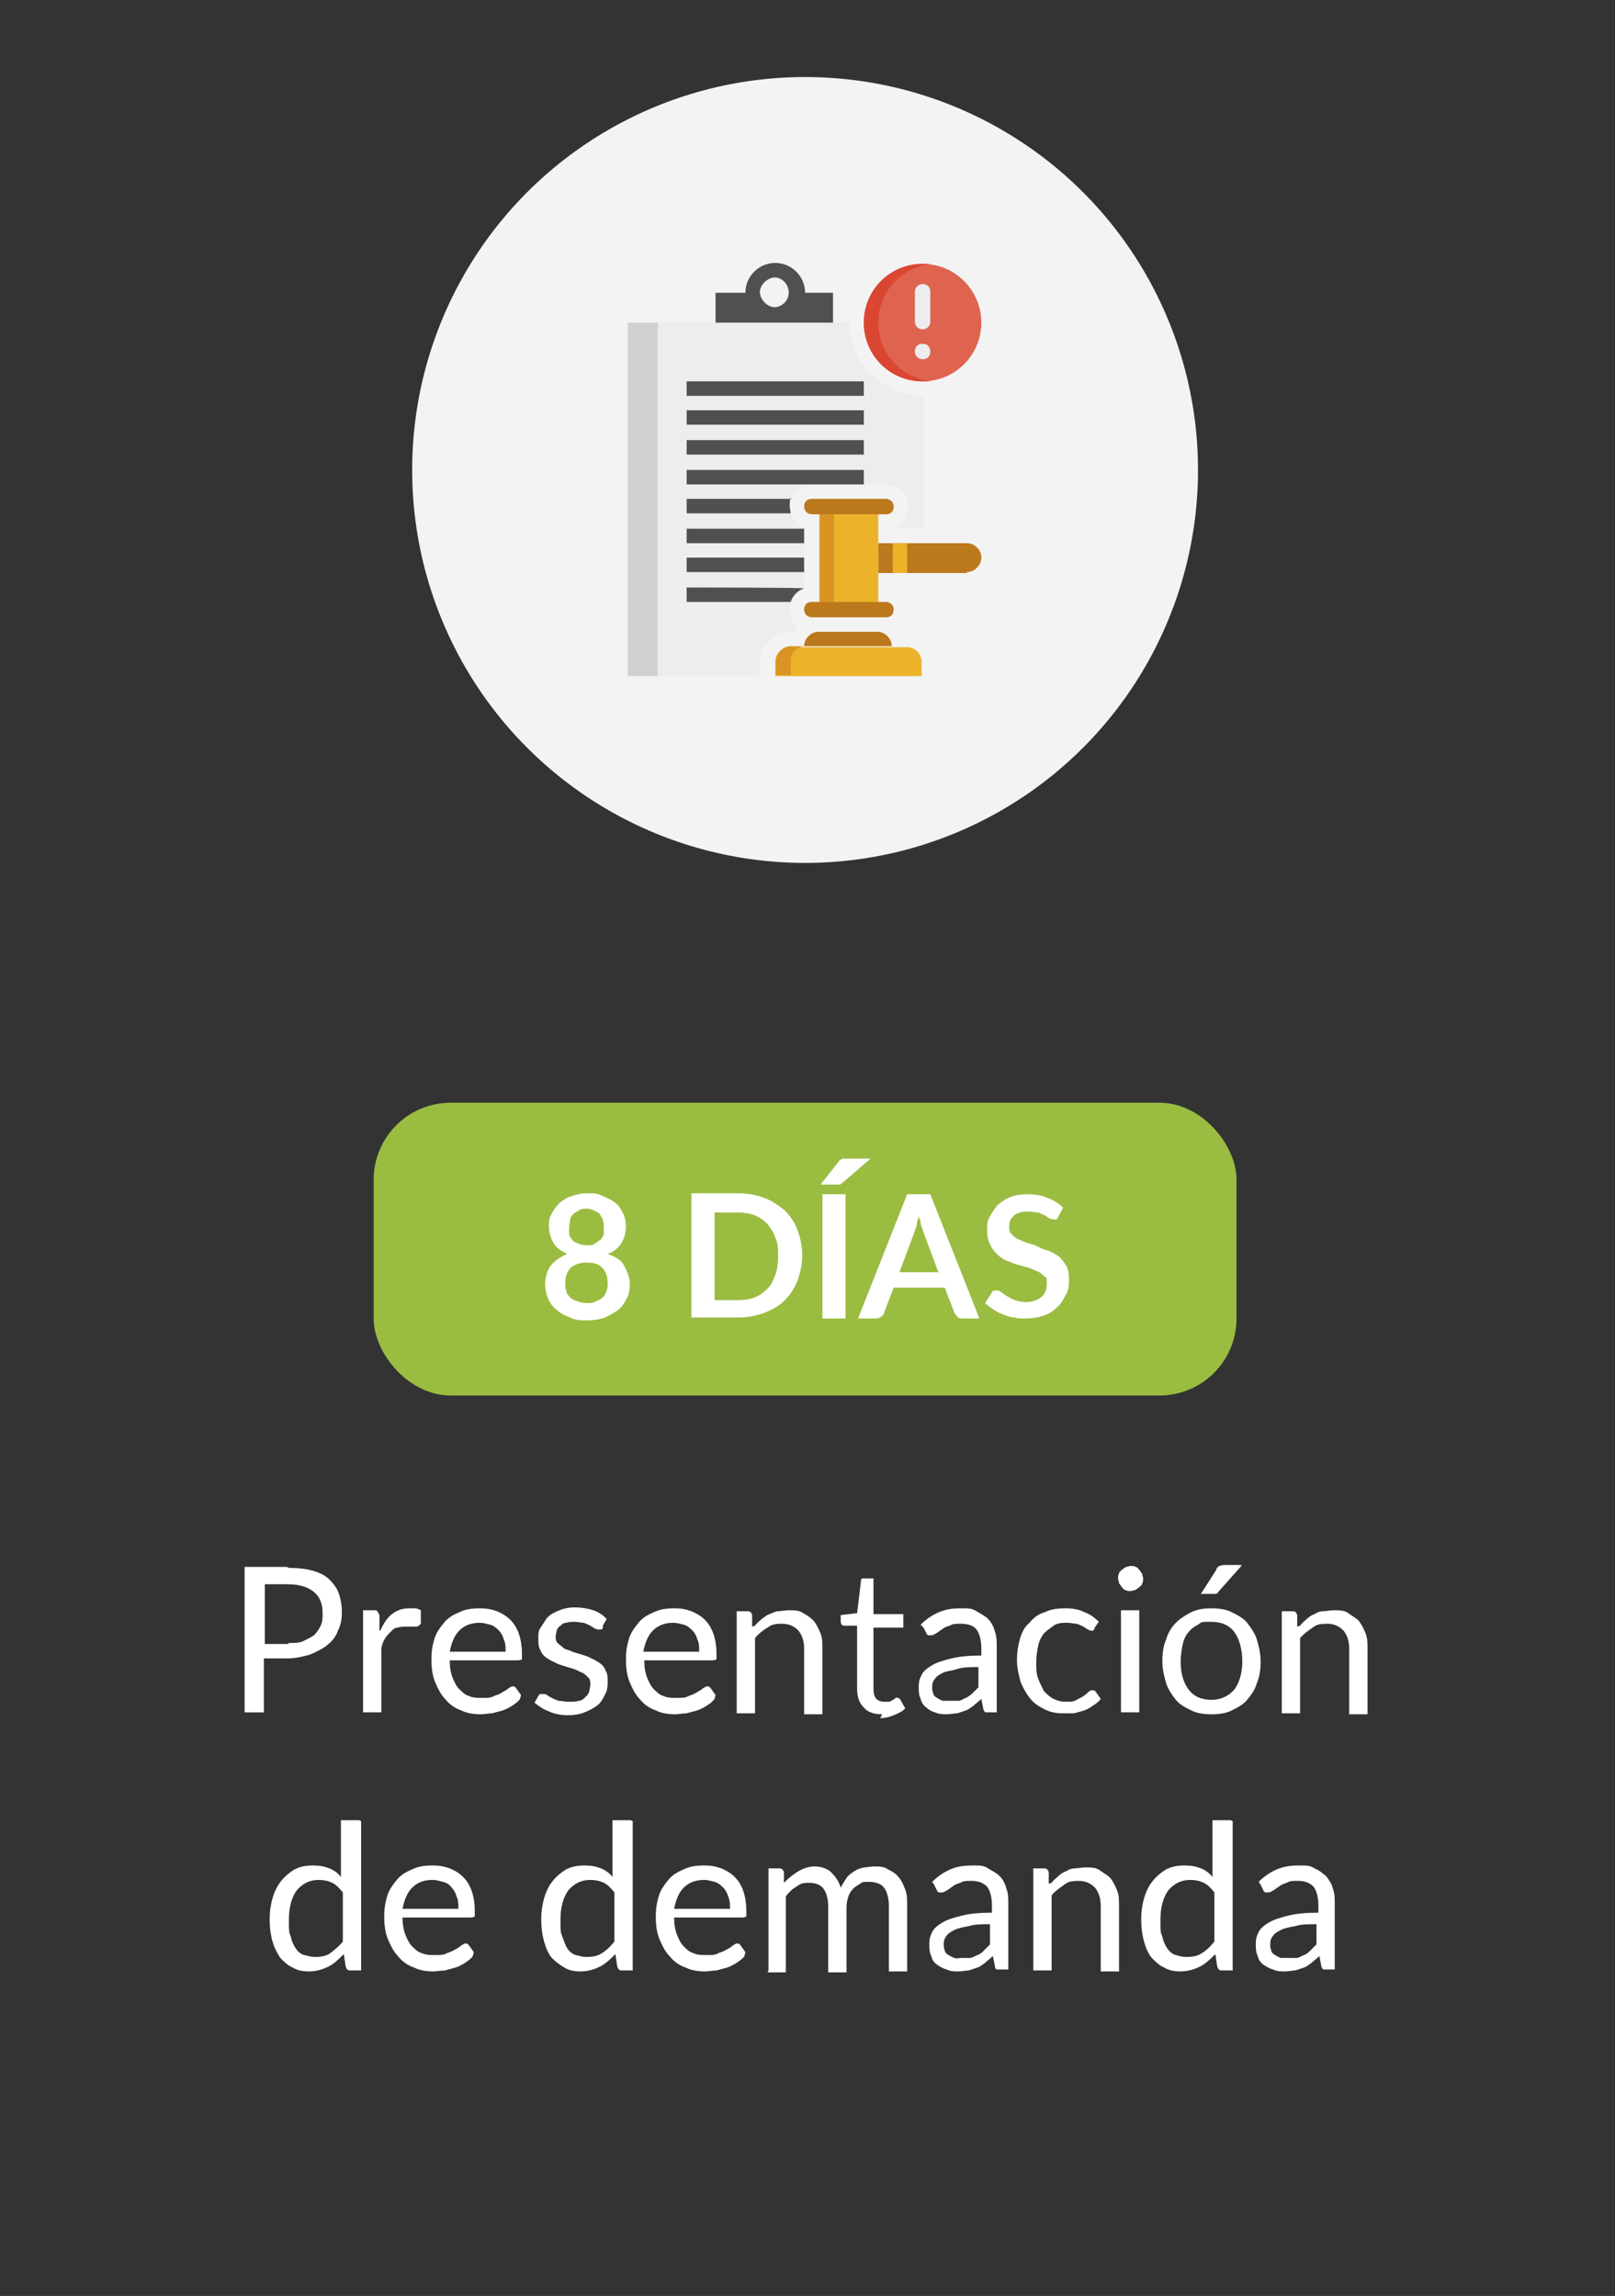 <svg xmlns="http://www.w3.org/2000/svg" id="Capa_1" viewBox="0 0 167.7 238.4"><rect x="0" y="0" width="167.7" height="238.4" fill="#333333" stroke="none"/><defs><style>      .st0 {        fill: #bc781c;      }      .st1 {        fill: #d0d0d0;      }      .st2 {        fill: #df6450;      }      .st3 {        fill: #505050;      }      .st4 {        fill: #ebb22a;      }      .st5 {        fill: #fff;      }      .st6 {        fill: #da9423;      }      .st7 {        fill: #9abc41;      }      .st8 {        fill: #f3f3f3;      }      .st9 {        fill: #ededed;      }      .st10 {        fill: #da4632;      }    </style></defs><g><path class="st5" d="M30,162.8c1,0,1.8.1,2.5.3.7.2,1.3.5,1.7.9s.8.9,1,1.5c.2.6.3,1.2.3,1.9s-.1,1.3-.4,1.9c-.2.6-.6,1.1-1.1,1.5-.5.4-1.1.7-1.8,1-.7.2-1.5.4-2.4.4h-2.4v5.6h-2v-15.1h4.4ZM30,170.6c.6,0,1.1,0,1.5-.2.4-.2.8-.4,1.1-.6.3-.3.5-.6.7-1,.2-.4.2-.8.2-1.3,0-1-.3-1.7-.9-2.2-.6-.5-1.5-.8-2.7-.8h-2.4v6.2h2.4Z"></path><path class="st5" d="M39.5,169.3c.3-.7.7-1.3,1.2-1.7s1.1-.6,1.8-.6.4,0,.6,0,.4.1.6.2v1.4c-.2.2-.3.3-.5.3s-.2,0-.4,0-.4,0-.6,0-.6,0-.9.1c-.3,0-.5.2-.7.4-.2.2-.4.4-.6.7-.2.3-.3.6-.4,1v6.7h-1.9v-10.6h1.1c.2,0,.3,0,.4.1,0,0,.1.2.2.4v1.6Z"></path><path class="st5" d="M54,176.4c-.2.3-.5.5-.8.7s-.7.4-1,.5c-.4.1-.7.2-1.1.3-.4,0-.8.1-1.2.1-.7,0-1.4-.1-2-.4-.6-.2-1.2-.6-1.6-1.1-.5-.5-.8-1.1-1.1-1.8-.3-.7-.4-1.5-.4-2.4s.1-1.4.3-2.1.6-1.2,1-1.7.9-.8,1.6-1.1c.6-.3,1.3-.4,2.1-.4s1.2.1,1.8.3c.5.2,1,.5,1.4.9.4.4.7.9.9,1.5.2.6.3,1.3.3,2s0,.5,0,.6c0,0-.2.1-.4.1h-7.1c0,.7.1,1.3.3,1.8.2.5.4.9.7,1.2.3.3.6.6,1,.7.4.2.9.2,1.4.2s.9,0,1.2-.2c.3-.1.6-.2.9-.4s.4-.2.6-.4c.2-.1.3-.2.4-.2s.3,0,.4.2l.5.7ZM52.5,171.4c0-.4,0-.8-.2-1.2-.1-.4-.3-.7-.5-.9s-.5-.5-.9-.6-.7-.2-1.1-.2c-.9,0-1.6.3-2.1.8-.5.5-.8,1.2-1,2.2h5.8Z"></path><path class="st5" d="M62.6,169c0,.2-.2.2-.4.2s-.2,0-.4-.1c-.1,0-.3-.2-.5-.3s-.4-.2-.7-.3c-.3,0-.6-.1-.9-.1s-.6,0-.9.1c-.3,0-.5.2-.6.3-.2.1-.3.3-.4.5,0,.2-.1.4-.1.6s0,.5.2.7c.2.2.4.3.6.5s.6.2.9.4c.3.1.7.2,1,.3.3.1.7.2,1,.4.3.1.6.3.9.5.3.2.5.5.6.8.2.3.2.7.2,1.1s0,.9-.3,1.4c-.2.4-.4.8-.8,1.1s-.8.5-1.3.7c-.5.2-1.1.3-1.7.3s-1.4-.1-2-.4c-.6-.2-1.1-.6-1.5-.9l.4-.7c0,0,.1-.2.2-.2s.2,0,.3,0,.3,0,.4.1.3.2.5.3c.2.1.4.2.7.3.3,0,.6.1,1.1.1s.7,0,1-.1c.3,0,.5-.2.7-.4.2-.2.3-.3.4-.6,0-.2.1-.4.1-.7s0-.5-.2-.7c-.2-.2-.4-.4-.6-.5-.3-.1-.6-.3-.9-.4s-.7-.2-1-.3c-.3-.1-.7-.2-1-.4-.3-.1-.6-.3-.9-.5s-.5-.5-.6-.8c-.2-.3-.2-.7-.2-1.2s0-.8.3-1.2.4-.7.7-1c.3-.3.7-.5,1.2-.7s1-.3,1.6-.3,1.3.1,1.9.3,1,.5,1.4.9l-.4.7Z"></path><path class="st5" d="M74.2,176.4c-.2.3-.5.5-.8.7s-.7.4-1,.5c-.4.1-.7.2-1.1.3-.4,0-.8.1-1.2.1-.7,0-1.4-.1-2-.4-.6-.2-1.2-.6-1.6-1.1-.5-.5-.8-1.1-1.1-1.8-.3-.7-.4-1.5-.4-2.4s.1-1.4.3-2.1.6-1.2,1-1.7.9-.8,1.6-1.1c.6-.3,1.3-.4,2.1-.4s1.2.1,1.8.3c.5.2,1,.5,1.4.9.4.4.7.9.9,1.5.2.6.3,1.3.3,2s0,.5,0,.6c0,0-.2.1-.4.1h-7.1c0,.7.1,1.3.3,1.8.2.5.4.9.7,1.2.3.3.6.6,1,.7.4.2.9.2,1.4.2s.9,0,1.2-.2c.3-.1.6-.2.9-.4s.4-.2.6-.4c.2-.1.3-.2.4-.2s.3,0,.4.2l.5.7ZM72.6,171.4c0-.4,0-.8-.2-1.2-.1-.4-.3-.7-.5-.9s-.5-.5-.9-.6-.7-.2-1.1-.2c-.9,0-1.6.3-2.1.8-.5.5-.8,1.2-1,2.2h5.8Z"></path><path class="st5" d="M78.4,168.8c.2-.3.5-.5.7-.7.3-.2.5-.4.8-.5s.6-.3.9-.3c.3,0,.7-.1,1.1-.1.6,0,1.1,0,1.5.3.4.2.8.5,1.1.8.3.4.5.8.7,1.3.2.5.2,1,.2,1.6v6.8h-1.9v-6.8c0-.8-.2-1.4-.6-1.9-.4-.4-.9-.7-1.7-.7s-1.1.1-1.5.4c-.5.3-.9.6-1.3,1.1v7.8h-1.9v-10.6h1.1c.3,0,.4.1.5.4v1.2Z"></path><path class="st5" d="M91.6,178c-.8,0-1.5-.2-1.9-.7-.5-.5-.7-1.1-.7-2v-6.5h-1.3c-.1,0-.2,0-.3-.1,0,0-.1-.2-.1-.3v-.7l1.7-.2.4-3.3c0-.1,0-.2.1-.3,0,0,.2,0,.3,0h.9v3.7h3.1v1.4h-3.1v6.4c0,.4.1.8.3,1,.2.2.5.3.8.3s.4,0,.5,0c.1,0,.3-.1.4-.2.1,0,.2-.1.3-.2s.1,0,.2,0c0,0,.2,0,.3.2l.5.9c-.3.3-.7.5-1.2.7-.5.2-.9.3-1.4.3Z"></path><path class="st5" d="M95.6,168.7c.6-.6,1.2-1,1.9-1.3s1.4-.4,2.3-.4,1.1,0,1.6.3.9.5,1.2.8.6.8.7,1.3c.2.5.2,1,.2,1.6v6.8h-.8c-.2,0-.3,0-.4,0,0,0-.2-.2-.2-.4l-.2-1c-.3.3-.6.5-.8.7-.3.2-.5.4-.8.5-.3.1-.6.2-.9.3-.3,0-.7.1-1.1.1s-.8,0-1.2-.2c-.4-.1-.7-.3-.9-.5-.3-.2-.5-.5-.6-.9-.2-.4-.2-.8-.2-1.3s.1-.8.3-1.2c.2-.4.6-.7,1.1-1,.5-.3,1.2-.5,2-.7.8-.2,1.9-.3,3.1-.3v-.8c0-.8-.2-1.5-.5-1.9s-.9-.6-1.6-.6-.8,0-1.2.2c-.3.1-.6.2-.8.4-.2.1-.4.3-.6.4-.2.1-.3.2-.5.2s-.2,0-.3,0c0,0-.2-.1-.2-.2l-.3-.6ZM101.6,173.1c-.9,0-1.6,0-2.2.2s-1.1.2-1.5.4c-.4.2-.7.4-.8.6-.2.2-.3.5-.3.8s0,.5.1.7c0,.2.2.4.4.5.2.1.3.2.6.3.2,0,.4,0,.7,0s.6,0,.9,0,.5-.2.8-.3c.2-.1.5-.3.7-.5.2-.2.4-.4.6-.6v-2.2Z"></path><path class="st5" d="M113.7,169.1c0,0-.1.1-.2.2s-.1,0-.2,0-.2,0-.3-.1c-.1,0-.3-.2-.5-.3-.2-.1-.4-.2-.7-.3-.3,0-.6-.1-1-.1s-1,0-1.4.3-.7.5-1,.8c-.3.4-.5.8-.6,1.3-.1.5-.2,1.1-.2,1.7s0,1.2.2,1.7.4.9.6,1.3c.3.3.6.6,1,.8.4.2.8.3,1.3.3s.8,0,1.1-.2.5-.2.7-.4c.2-.1.4-.3.5-.4.1-.1.3-.2.4-.2s.3,0,.4.2l.5.7c-.2.3-.5.5-.8.7-.3.2-.6.4-.9.5-.3.1-.7.2-1.1.3-.4,0-.7,0-1.1,0-.7,0-1.3-.1-1.9-.4s-1.1-.6-1.5-1.1-.7-1-1-1.7c-.2-.7-.4-1.5-.4-2.3s.1-1.5.3-2.2c.2-.7.5-1.3,1-1.7.4-.5.9-.9,1.6-1.1.6-.3,1.3-.4,2.1-.4s1.4.1,2,.4c.6.2,1.1.6,1.5,1l-.5.7Z"></path><path class="st5" d="M118.7,163.9c0,.2,0,.4-.1.5,0,.2-.2.3-.3.4-.1.1-.3.2-.4.3-.2,0-.3.1-.5.1s-.4,0-.5-.1c-.2,0-.3-.2-.4-.3-.1-.1-.2-.3-.3-.4,0-.2-.1-.3-.1-.5s0-.4.1-.5c0-.2.2-.3.3-.4.1-.1.3-.2.4-.3.2,0,.3-.1.5-.1s.4,0,.5.1c.2,0,.3.2.4.3.1.1.2.3.3.4,0,.2.1.3.1.5ZM118.3,167.2v10.6h-1.9v-10.6h1.9Z"></path><path class="st5" d="M125.8,167c.8,0,1.5.1,2.1.4.6.3,1.2.6,1.6,1.1s.8,1.1,1,1.7c.2.7.4,1.4.4,2.3s-.1,1.6-.4,2.3c-.2.7-.6,1.2-1,1.7-.4.5-1,.8-1.6,1.1-.6.3-1.3.4-2.1.4s-1.5-.1-2.1-.4-1.2-.6-1.6-1.1c-.4-.5-.8-1.1-1-1.7-.2-.7-.4-1.4-.4-2.3s.1-1.6.4-2.3c.2-.7.6-1.3,1-1.7s1-.8,1.6-1.1c.6-.3,1.3-.4,2.1-.4ZM125.8,176.5c1,0,1.8-.4,2.4-1.1.5-.7.8-1.7.8-2.9s-.3-2.3-.8-3c-.5-.7-1.3-1.1-2.4-1.1s-1,0-1.4.3c-.4.2-.7.4-1,.8-.3.3-.5.8-.6,1.3s-.2,1.1-.2,1.7c0,1.3.3,2.2.8,2.9.5.7,1.3,1.1,2.4,1.1ZM128.9,162.6l-2.4,2.7c0,.1-.2.2-.3.2,0,0-.2,0-.4,0h-1.1l1.6-2.5c0-.2.2-.3.3-.4.1,0,.3-.1.5-.1h1.8Z"></path><path class="st5" d="M135,168.8c.2-.3.5-.5.7-.7s.5-.4.8-.5c.3-.2.6-.3.9-.3.3,0,.7-.1,1.1-.1.6,0,1.1,0,1.5.3s.8.5,1.1.8c.3.4.5.8.7,1.3.2.5.2,1,.2,1.6v6.8h-1.9v-6.8c0-.8-.2-1.4-.6-1.9-.4-.4-.9-.7-1.7-.7s-1.1.1-1.5.4-.9.6-1.3,1.1v7.8h-1.9v-10.6h1.1c.3,0,.4.1.5.4v1.2Z"></path><path class="st5" d="M37.5,189.1v15.5h-1.1c-.3,0-.4-.1-.5-.4l-.2-1.3c-.5.5-1,1-1.6,1.3-.6.3-1.3.5-2,.5s-1.2-.1-1.7-.4c-.5-.2-.9-.6-1.3-1-.3-.5-.6-1-.8-1.7s-.3-1.5-.3-2.3.1-1.5.3-2.2c.2-.7.5-1.3.9-1.8.4-.5.9-.9,1.4-1.2.6-.3,1.2-.4,1.9-.4s1.2.1,1.7.3.9.5,1.2.9v-5.9h1.9ZM35.6,196.5c-.4-.5-.7-.8-1.1-1-.4-.2-.9-.3-1.4-.3-1,0-1.7.4-2.3,1.1-.5.7-.8,1.7-.8,3s0,1.3.2,1.8c.1.5.3.9.5,1.2.2.3.5.6.9.7s.7.2,1.1.2c.6,0,1.2-.1,1.6-.4s.9-.7,1.3-1.2v-5.1Z"></path><path class="st5" d="M49.1,203.1c-.2.3-.5.5-.8.7-.3.2-.7.4-1,.5-.4.1-.7.2-1.1.3-.4,0-.8.1-1.2.1-.7,0-1.4-.1-2-.4-.6-.2-1.2-.6-1.6-1.1-.5-.5-.8-1.1-1.1-1.8-.3-.7-.4-1.5-.4-2.4s.1-1.4.3-2.1.6-1.2,1-1.7.9-.8,1.6-1.1c.6-.3,1.3-.4,2.1-.4s1.2.1,1.8.3c.5.2,1,.5,1.4.9.4.4.7.9.9,1.5.2.6.3,1.3.3,2s0,.5,0,.6c0,0-.2.1-.4.1h-7.1c0,.7.1,1.3.3,1.8.2.5.4.9.7,1.2.3.3.6.6,1,.7.4.2.9.2,1.4.2s.9,0,1.2-.2c.3-.1.6-.2.9-.4.2-.1.4-.2.6-.4.2-.1.3-.2.4-.2s.3,0,.4.2l.5.7ZM47.6,198.1c0-.4,0-.8-.2-1.2-.1-.4-.3-.7-.5-.9-.2-.3-.5-.5-.9-.6s-.7-.2-1.1-.2c-.9,0-1.6.3-2.1.8-.5.5-.8,1.2-1,2.2h5.8Z"></path><path class="st5" d="M65.7,189.1v15.5h-1.1c-.3,0-.4-.1-.5-.4l-.2-1.3c-.5.5-1,1-1.6,1.3s-1.3.5-2,.5-1.2-.1-1.7-.4-.9-.6-1.3-1c-.4-.5-.6-1-.8-1.7s-.3-1.5-.3-2.3.1-1.5.3-2.2c.2-.7.5-1.3.9-1.8.4-.5.9-.9,1.4-1.2.6-.3,1.2-.4,1.9-.4s1.2.1,1.7.3c.5.2.9.5,1.2.9v-5.9h1.9ZM63.8,196.5c-.4-.5-.7-.8-1.1-1-.4-.2-.9-.3-1.4-.3-1,0-1.7.4-2.3,1.1-.5.7-.8,1.7-.8,3s0,1.3.2,1.8.3.9.5,1.2c.2.3.5.6.9.7s.7.2,1.1.2c.6,0,1.2-.1,1.6-.4.5-.3.9-.7,1.3-1.2v-5.1Z"></path><path class="st5" d="M77.3,203.1c-.2.3-.5.5-.8.7s-.7.4-1,.5c-.4.1-.7.2-1.1.3-.4,0-.8.1-1.2.1-.7,0-1.4-.1-2-.4-.6-.2-1.2-.6-1.6-1.1-.5-.5-.8-1.1-1.1-1.8-.3-.7-.4-1.5-.4-2.4s.1-1.4.3-2.1.6-1.2,1-1.7.9-.8,1.6-1.1c.6-.3,1.3-.4,2.1-.4s1.2.1,1.8.3c.5.2,1,.5,1.4.9.4.4.7.9.9,1.5.2.6.3,1.3.3,2s0,.5,0,.6c0,0-.2.1-.4.1h-7.1c0,.7.1,1.3.3,1.8.2.5.4.9.7,1.2.3.3.6.6,1,.7.4.2.9.2,1.4.2s.9,0,1.2-.2c.3-.1.6-.2.9-.4.2-.1.4-.2.6-.4.2-.1.3-.2.4-.2s.3,0,.4.2l.5.7ZM75.8,198.1c0-.4,0-.8-.2-1.2-.1-.4-.3-.7-.5-.9s-.5-.5-.9-.6-.7-.2-1.1-.2c-.9,0-1.6.3-2.1.8-.5.5-.8,1.2-1,2.2h5.8Z"></path><path class="st5" d="M79.8,204.6v-10.6h1.1c.3,0,.4.1.5.4v1.1c.5-.5,1-.9,1.5-1.2.5-.3,1.1-.5,1.7-.5s1.3.2,1.7.6.8.9,1,1.6c.2-.4.4-.7.6-1,.2-.3.5-.5.8-.7.3-.2.6-.3,1-.4.3,0,.7-.1,1-.1.6,0,1.1,0,1.5.3.4.2.8.4,1.1.8.3.3.5.8.7,1.3.2.5.2,1.1.2,1.7v6.8h-1.9v-6.8c0-.8-.2-1.5-.5-1.9s-.9-.6-1.6-.6-.6,0-.9.2-.5.3-.7.5c-.2.2-.4.5-.5.8-.1.3-.2.7-.2,1.1v6.8h-1.9v-6.8c0-.9-.2-1.5-.5-1.9-.3-.4-.8-.6-1.5-.6s-.9.1-1.3.4c-.4.2-.8.6-1.1,1v7.9h-1.9Z"></path><path class="st5" d="M96.8,195.4c.6-.6,1.2-1,1.9-1.3s1.4-.4,2.3-.4,1.1,0,1.6.3.9.5,1.2.8.6.8.7,1.3c.2.5.2,1,.2,1.6v6.8h-.8c-.2,0-.3,0-.4,0s-.2-.2-.2-.4l-.2-1c-.3.3-.6.5-.8.7-.3.2-.5.4-.8.5s-.6.2-.9.3c-.3,0-.7.1-1.1.1s-.8,0-1.2-.2c-.4-.1-.7-.3-1-.5s-.5-.5-.6-.9c-.2-.4-.2-.8-.2-1.3s.1-.8.3-1.2c.2-.4.6-.7,1.1-1,.5-.3,1.2-.5,2-.7.8-.2,1.9-.3,3.1-.3v-.8c0-.8-.2-1.5-.5-1.9-.4-.4-.9-.6-1.6-.6s-.8,0-1.2.2c-.3.1-.6.2-.8.4-.2.1-.4.3-.6.4s-.3.2-.5.2-.2,0-.3,0c0,0-.2-.1-.2-.2l-.3-.6ZM102.8,199.8c-.9,0-1.6,0-2.2.2-.6.1-1.1.2-1.5.4-.4.2-.7.4-.8.6-.2.2-.3.5-.3.8s0,.5.1.7c0,.2.2.4.4.5.2.1.3.2.6.3s.4,0,.7,0,.6,0,.9,0,.5-.2.8-.3.5-.3.7-.5c.2-.2.4-.4.6-.6v-2.2Z"></path><path class="st5" d="M109.2,195.5c.2-.3.5-.5.7-.7s.5-.4.8-.5c.3-.2.6-.3.9-.3.3,0,.7-.1,1.1-.1.6,0,1.1,0,1.5.3s.8.5,1.1.8c.3.4.5.8.7,1.3.2.5.2,1,.2,1.6v6.8h-1.9v-6.8c0-.8-.2-1.4-.6-1.9-.4-.4-.9-.7-1.7-.7s-1.1.1-1.5.4-.9.6-1.3,1.1v7.8h-1.9v-10.6h1.1c.3,0,.4.1.5.4v1.2Z"></path><path class="st5" d="M128,189.1v15.5h-1.1c-.3,0-.4-.1-.5-.4l-.2-1.3c-.5.5-1,1-1.6,1.3-.6.3-1.3.5-2,.5s-1.2-.1-1.7-.4c-.5-.2-.9-.6-1.3-1-.4-.5-.6-1-.8-1.7s-.3-1.5-.3-2.3.1-1.5.3-2.2c.2-.7.5-1.3.9-1.8.4-.5.9-.9,1.4-1.2.6-.3,1.2-.4,1.9-.4s1.2.1,1.7.3.9.5,1.2.9v-5.9h1.9ZM126.1,196.5c-.4-.5-.7-.8-1.1-1-.4-.2-.9-.3-1.4-.3-1,0-1.7.4-2.3,1.1-.5.7-.8,1.7-.8,3s0,1.3.2,1.8c.1.5.3.9.5,1.2.2.3.5.6.9.7.3.1.7.2,1.1.2.6,0,1.2-.1,1.6-.4.5-.3.9-.7,1.3-1.2v-5.1Z"></path><path class="st5" d="M130.7,195.4c.6-.6,1.2-1,1.9-1.3.7-.3,1.4-.4,2.3-.4s1.1,0,1.6.3c.5.2.8.5,1.2.8.3.4.6.8.7,1.3.2.5.2,1,.2,1.6v6.8h-.8c-.2,0-.3,0-.4,0,0,0-.2-.2-.2-.4l-.2-1c-.3.3-.6.5-.8.7-.3.2-.5.4-.8.5s-.6.2-.9.3c-.3,0-.7.1-1.1.1s-.8,0-1.2-.2c-.4-.1-.7-.3-1-.5s-.5-.5-.6-.9c-.2-.4-.2-.8-.2-1.3s.1-.8.3-1.2c.2-.4.6-.7,1.1-1,.5-.3,1.2-.5,2-.7.8-.2,1.9-.3,3.1-.3v-.8c0-.8-.2-1.5-.5-1.9-.4-.4-.9-.6-1.6-.6s-.8,0-1.2.2c-.3.1-.6.2-.8.4-.2.1-.4.3-.6.4s-.3.2-.5.2-.2,0-.3,0c0,0-.2-.1-.2-.2l-.3-.6ZM136.7,199.8c-.9,0-1.6,0-2.2.2-.6.1-1.1.2-1.5.4-.4.2-.7.4-.8.6-.2.2-.3.5-.3.8s0,.5.1.7c0,.2.2.4.4.5.2.1.3.2.6.3.2,0,.4,0,.7,0s.6,0,.9,0,.5-.2.8-.3.5-.3.7-.5c.2-.2.4-.4.6-.6v-2.2Z"></path></g><rect class="st7" x="38.8" y="114.5" width="89.6" height="30.4" rx="8" ry="8"></rect><g><path class="st5" d="M63.1,130.2c.8.3,1.4.6,1.7,1.2s.6,1.2.6,1.9-.1,1.1-.3,1.5-.5.9-.9,1.2c-.4.3-.9.6-1.4.8-.5.2-1.2.3-1.8.3s-1.3,0-1.8-.3c-.5-.2-1-.4-1.4-.8-.4-.3-.7-.7-.9-1.2s-.3-1-.3-1.5.2-1.4.6-1.9c.4-.5,1-.9,1.7-1.2-.6-.3-1.1-.6-1.4-1.1-.3-.5-.5-1.1-.5-1.7s0-.9.3-1.4c.2-.4.5-.8.8-1.1.4-.3.8-.6,1.3-.7.5-.2,1-.3,1.6-.3s1.1,0,1.6.3c.5.2.9.4,1.3.7.4.3.6.7.8,1.1.2.4.3.9.3,1.4s-.2,1.3-.5,1.7c-.3.5-.8.9-1.4,1.1ZM60.9,135.3c.4,0,.7,0,1-.2.3-.1.5-.2.7-.4.2-.2.3-.4.4-.7s.1-.5.1-.8c0-.7-.2-1.2-.6-1.6-.4-.4-.9-.5-1.6-.5s-1.2.2-1.6.5c-.4.4-.6.9-.6,1.6s0,.6.1.8c0,.3.2.5.4.7.2.2.4.3.7.4s.6.2,1,.2ZM60.9,125.5c-.3,0-.6,0-.8.2-.2.1-.4.2-.6.4-.2.2-.3.4-.3.6s-.1.5-.1.7,0,.5,0,.7c0,.2.2.5.3.6.1.2.3.3.6.4.2.1.5.2.9.2s.7,0,.9-.2c.2-.1.4-.3.6-.4.1-.2.3-.4.3-.6s0-.5,0-.7,0-.5-.1-.7c0-.2-.2-.4-.3-.6s-.4-.3-.6-.4c-.2-.1-.5-.2-.8-.2Z"></path><path class="st5" d="M83.3,130.4c0,.9-.2,1.8-.5,2.6-.3.8-.8,1.5-1.3,2-.6.6-1.3,1-2.1,1.3-.8.3-1.7.5-2.7.5h-4.9v-12.9h4.9c1,0,1.9.2,2.7.5.8.3,1.5.8,2.1,1.3.6.6,1,1.2,1.3,2,.3.8.5,1.7.5,2.6ZM80.8,130.4c0-.7,0-1.3-.3-1.9-.2-.6-.5-1-.8-1.4-.4-.4-.8-.7-1.3-.9-.5-.2-1.1-.3-1.7-.3h-2.5v9.1h2.5c.6,0,1.2-.1,1.7-.3s.9-.5,1.3-.9c.4-.4.6-.9.8-1.4s.3-1.2.3-1.9Z"></path><path class="st5" d="M90.4,120.3l-2.9,2.5c-.1.1-.2.2-.3.2-.1,0-.2,0-.4,0h-1.6l1.9-2.4c0,0,.1-.2.2-.2,0,0,.1,0,.2-.1,0,0,.1,0,.2,0s.2,0,.3,0h2.4ZM87.8,136.9h-2.4v-12.9h2.4v12.9Z"></path><path class="st5" d="M101.7,136.9h-1.8c-.2,0-.4,0-.5-.2-.1-.1-.2-.2-.3-.4l-1-2.6h-5.3l-1,2.6c0,.1-.1.3-.3.4-.1.1-.3.2-.5.2h-1.9l5.1-12.9h2.4l5.1,12.9ZM97.4,132l-1.6-4.3c0-.2-.2-.4-.2-.7,0-.3-.2-.5-.2-.8,0,.3-.2.6-.2.9,0,.3-.2.5-.2.7l-1.6,4.3h4.1Z"></path><path class="st5" d="M109.9,126.3c0,.1-.1.2-.2.3s-.2,0-.3,0-.3,0-.4-.1c-.1,0-.3-.2-.5-.3-.2-.1-.4-.2-.7-.3-.3,0-.6-.1-1-.1s-.6,0-.9.1-.5.2-.6.3-.3.3-.4.5-.1.4-.1.7,0,.6.3.8c.2.2.4.4.7.5s.6.3,1,.4c.4.1.7.2,1.1.4s.7.3,1.1.4c.4.2.7.4,1,.6.3.3.5.6.7.9s.3.8.3,1.4,0,1.1-.3,1.6-.5,1-.9,1.3c-.4.4-.8.7-1.4.9s-1.2.3-1.9.3-.8,0-1.2-.1c-.4,0-.8-.2-1.1-.3s-.7-.3-1-.5c-.3-.2-.6-.4-.9-.7l.7-1.1c0,0,.1-.2.2-.2,0,0,.2,0,.3,0s.3,0,.5.2c.2.1.4.3.6.4.2.1.5.3.8.4.3.1.7.2,1.1.2.7,0,1.2-.2,1.6-.5.4-.3.6-.8.6-1.4s0-.6-.3-.8c-.2-.2-.4-.4-.7-.5-.3-.1-.6-.3-1-.4-.4-.1-.7-.2-1.1-.3-.4-.1-.7-.3-1.1-.4-.4-.2-.7-.4-1-.7-.3-.3-.5-.6-.7-1-.2-.4-.3-.9-.3-1.5s0-.9.3-1.4c.2-.4.5-.8.8-1.2.4-.3.8-.6,1.3-.8.5-.2,1.1-.3,1.8-.3s1.5.1,2.1.4c.6.2,1.2.6,1.6,1l-.6,1.1Z"></path></g><g><circle class="st8" cx="83.6" cy="48.8" r="40.8"></circle><g><path class="st9" d="M88.1,33.5h-23v36.7h13.8v-1.5c0-1.7,1.4-3.1,3.1-3.1h.4c.1-.2.2-.4.4-.5-.5-.4-.8-1.1-.8-1.7,0-1,.6-1.8,1.5-2.2v-6.4c-.9-.3-1.5-1.2-1.5-2.2,0-1.3,1-2.3,2.3-2.3h7.7c1.3,0,2.3,1,2.3,2.3,0,1-.6,1.8-1.5,2.2h0c0,.1,3.1.1,3.1.1v-13.8c-4.2,0-7.7-3.4-7.7-7.7Z"></path><path class="st1" d="M65.2,33.5h3.1v36.7h-3.1v-36.7Z"></path><path class="st3" d="M83.6,30.4c0-1.7-1.4-3.1-3.1-3.1s-3.1,1.4-3.1,3.1h-3.1v3.1h12.2v-3.1h-3.1ZM80.5,31.9c-.8,0-1.5-.7-1.6-1.5,0-.8.7-1.5,1.5-1.6,0,0,0,0,0,0,.8,0,1.5.7,1.5,1.6,0,.8-.7,1.5-1.5,1.5Z"></path><path class="st4" d="M85.1,53.4h6.1v9.2h-6.1v-9.2Z"></path><path class="st6" d="M85.1,53.4h1.5v9.2h-1.5v-9.2Z"></path><path class="st0" d="M92,53.4h-7.7c-.4,0-.8-.3-.8-.8s.3-.8.8-.8h7.7c.4,0,.8.3.8.8s-.3.8-.8.8ZM92,64.1h-7.7c-.4,0-.8-.3-.8-.8s.3-.8.8-.8h7.7c.4,0,.8.3.8.8s-.3.8-.8.8ZM100.4,59.5h-9.2v-3.1h9.2c.8,0,1.5.7,1.5,1.5s-.7,1.5-1.5,1.5Z"></path><path class="st4" d="M95.8,70.2h-15.3v-1.5c0-.8.7-1.5,1.5-1.5h12.2c.8,0,1.5.7,1.5,1.5v1.5Z"></path><path class="st6" d="M83.6,67.1h-1.5c-.8,0-1.5.7-1.5,1.5v1.5h1.5v-1.5c0-.8.7-1.5,1.5-1.5Z"></path><path class="st0" d="M92.7,67.1h-9.2c0-.8.7-1.5,1.5-1.5h6.1c.8,0,1.5.7,1.5,1.5Z"></path><path class="st4" d="M92.7,56.4h1.5v3.1h-1.5v-3.1Z"></path><circle class="st2" cx="95.8" cy="33.5" r="6.1"></circle><path class="st10" d="M91.2,33.5c0-3.1,2.3-5.7,5.4-6.1-.3,0-.5,0-.8,0-3.4,0-6.1,2.7-6.1,6.1s2.7,6.1,6.1,6.1.5,0,.8,0c-3-.4-5.4-2.9-5.4-6.1Z"></path><path class="st9" d="M95.8,34.2c-.4,0-.8-.3-.8-.8v-3.1c0-.4.3-.8.8-.8s.8.3.8.8v3.1c0,.4-.3.8-.8.8ZM95.8,37.3c-.4,0-.8-.3-.8-.8s.3-.8.8-.8.8.3.8.8-.3.8-.8.8Z"></path><path class="st3" d="M71.3,39.6h18.4v1.5h-18.4v-1.5ZM71.3,42.6h18.4v1.5h-18.4v-1.5ZM71.3,45.7h18.4v1.5h-18.4v-1.5ZM71.3,48.8h18.4v1.5h-18.4v-1.5ZM82.2,51.8h-10.9v1.5h10.8c0-.2-.1-.5-.1-.8s0-.5.1-.8ZM71.3,54.9h12.2v1.5h-12.2v-1.5ZM71.3,57.9h12.2v1.5h-12.2v-1.5ZM71.3,61v1.5h10.8c.2-.6.7-1.2,1.4-1.4h0c0-.1-12.2-.1-12.2-.1Z"></path></g></g></svg>